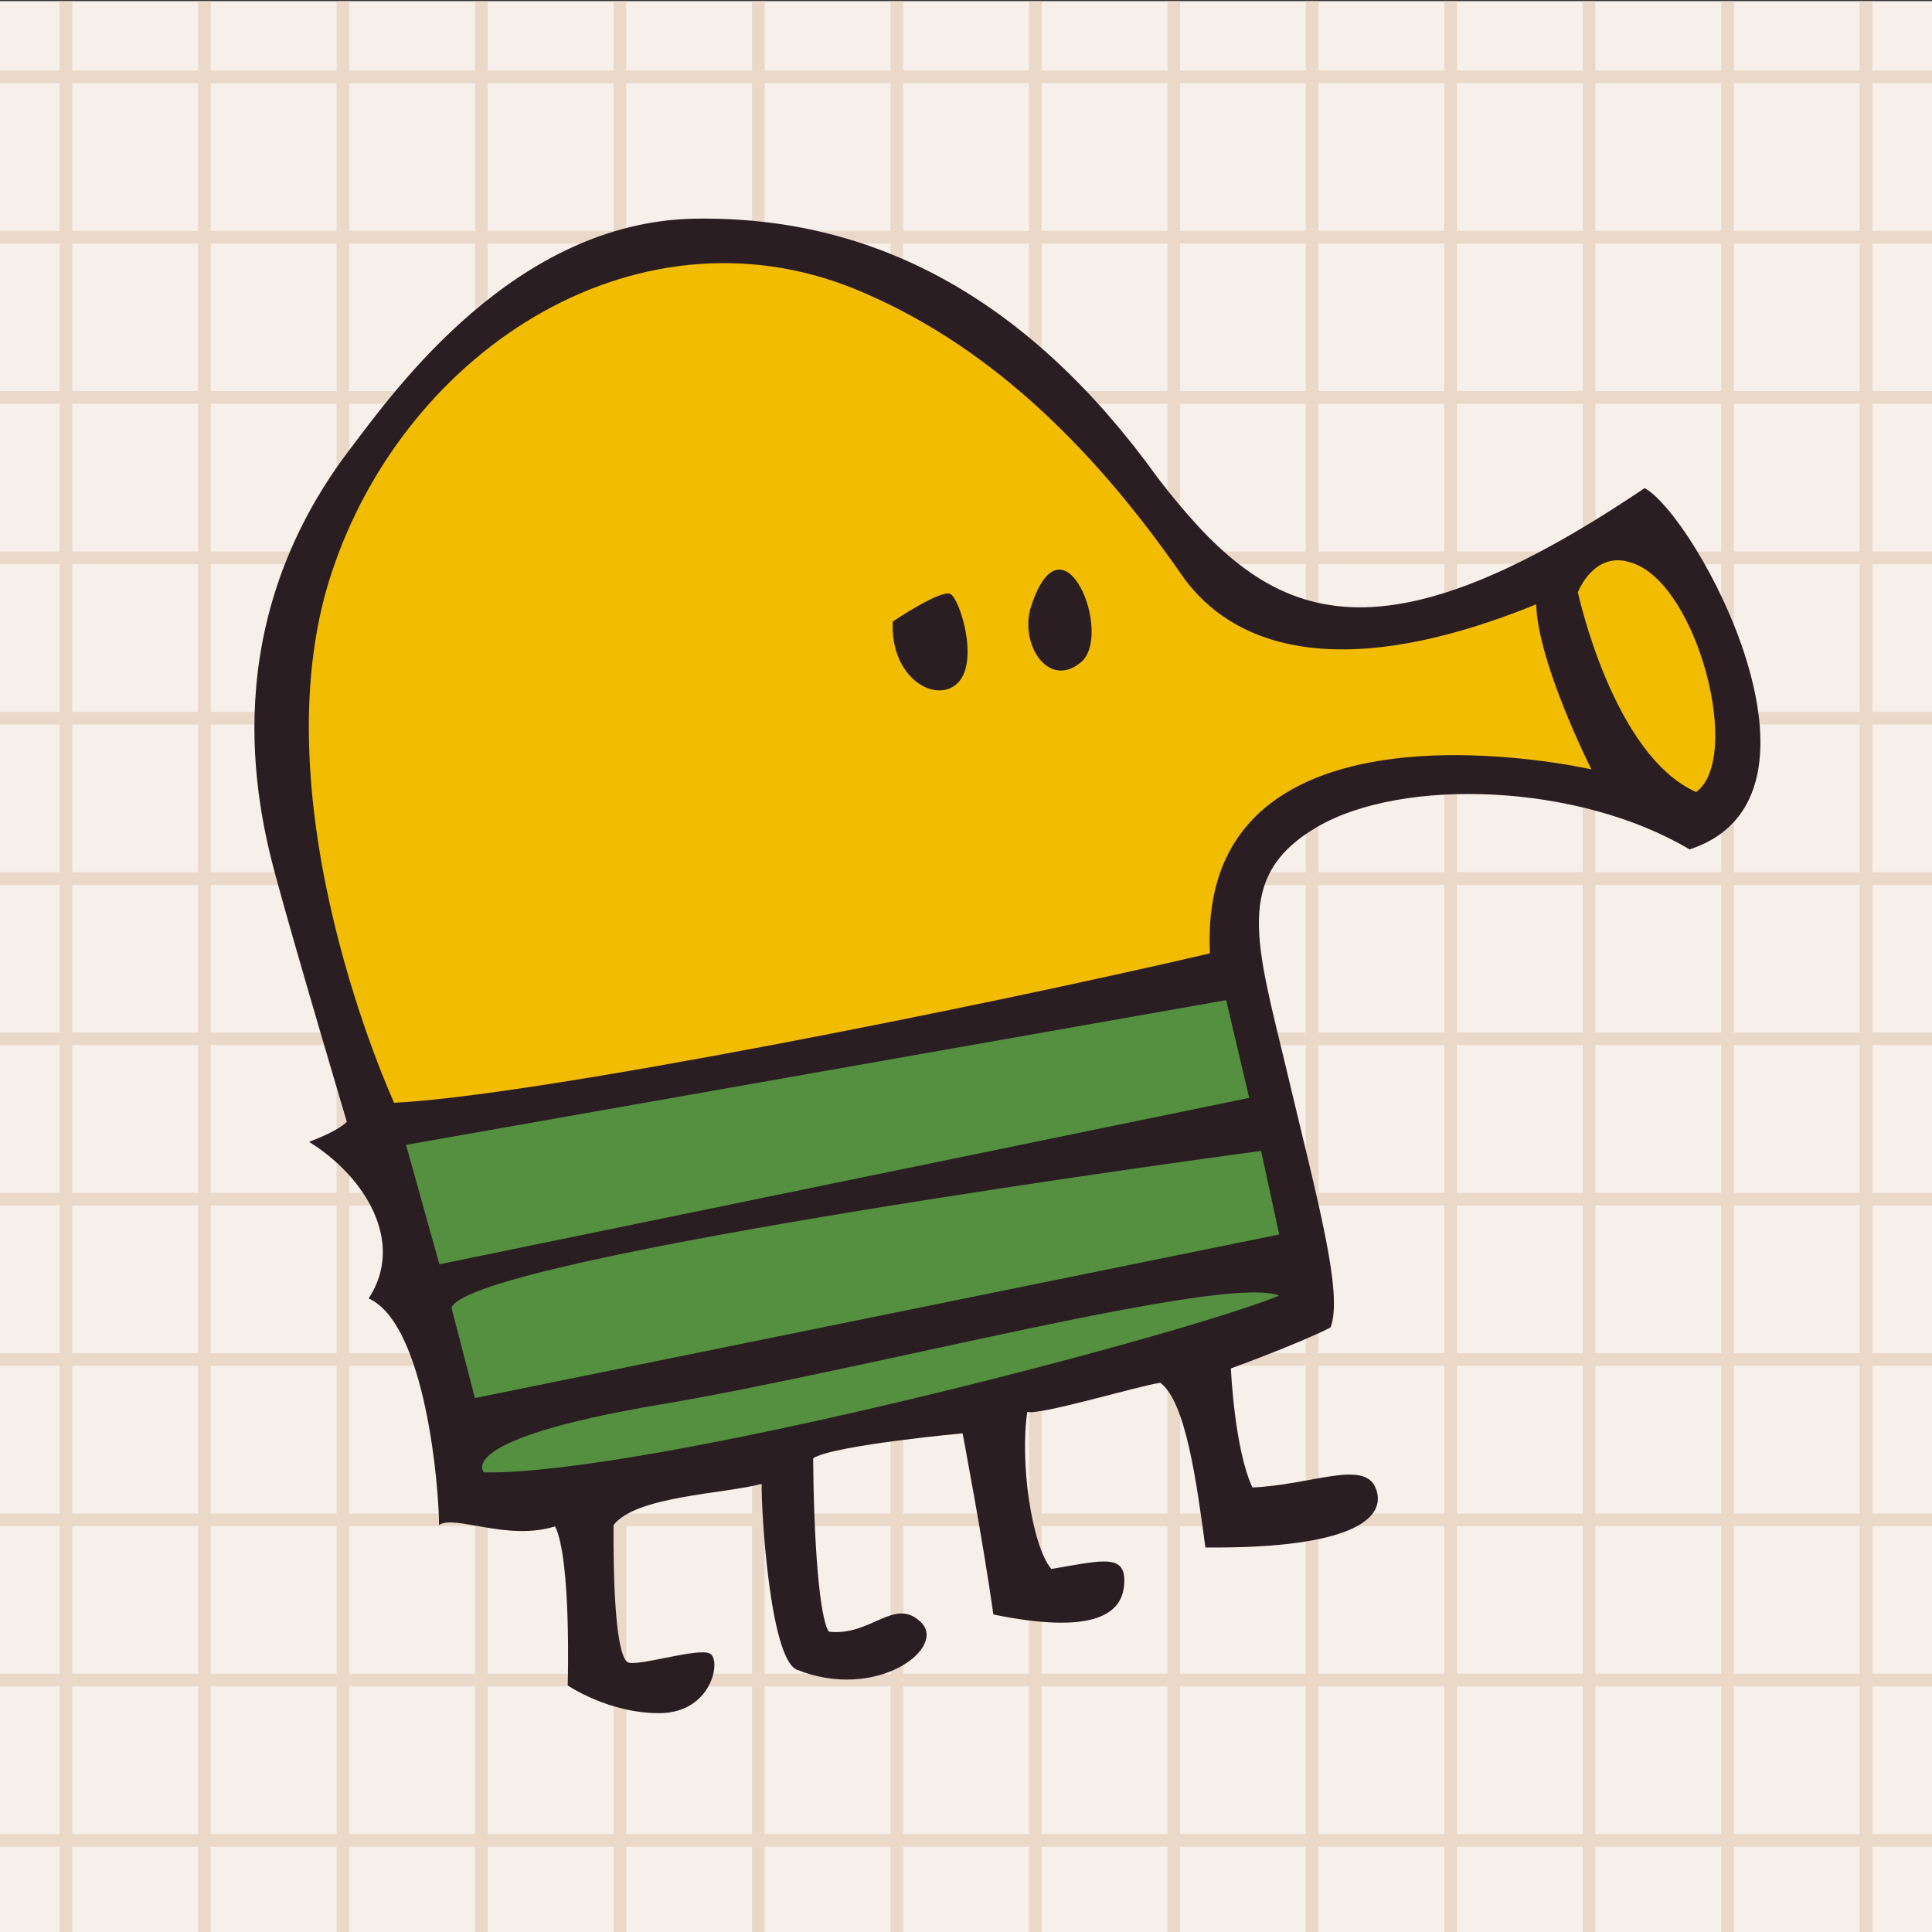 <?xml version="1.0" encoding="utf-8"?>
<!-- Generator: Adobe Illustrator 26.1.0, SVG Export Plug-In . SVG Version: 6.00 Build 0)  -->
<svg version="1.1" id="Слой_1" xmlns="http://www.w3.org/2000/svg" xmlns:xlink="http://www.w3.org/1999/xlink" x="0px" y="0px"
	 viewBox="0 0 1024 1024" style="enable-background:new 0 0 1024 1024;" xml:space="preserve">
<rect x="0" y="0" width="1024" height="1024" fill="#333333" stroke="none"/>
<style type="text/css">
	.st0{fill:#F7EFE9;}
	.st1{opacity:0.62;}
	.st2{fill:#E2CBB5;}
	.st3{fill:#2B1E23;}
	.st4{fill:#558F40;}
	.st5{fill:#F2BC00;}
</style>
<g>
	<g>
		<rect y="0.6" class="st0" width="1024" height="1023.4"/>
		<g class="st1">
			<rect x="31.6" y="0.6" class="st2" width="6.7" height="1023.4"/>
			<rect x="105" y="0.6" class="st2" width="6.7" height="1023.4"/>
			<rect x="178.4" y="0.6" class="st2" width="6.7" height="1023.4"/>
			<rect x="251.8" y="0.6" class="st2" width="6.7" height="1023.4"/>
			<rect x="325.2" y="0.6" class="st2" width="6.7" height="1023.4"/>
			<rect x="398.6" y="0.6" class="st2" width="6.7" height="1023.4"/>
			<rect x="472" y="0.6" class="st2" width="6.7" height="1023.4"/>
			<rect x="545.4" y="0.6" class="st2" width="6.7" height="1023.4"/>
			<rect x="618.8" y="0.6" class="st2" width="6.7" height="1023.4"/>
			<rect x="692.1" y="0.6" class="st2" width="6.7" height="1023.4"/>
			<rect x="765.5" y="0.6" class="st2" width="6.7" height="1023.4"/>
			<rect x="838.9" y="0.6" class="st2" width="6.7" height="1023.4"/>
			<rect x="912.3" y="0.6" class="st2" width="6.7" height="1023.4"/>
			<rect x="985.7" y="0.6" class="st2" width="6.7" height="1023.4"/>
			<rect y="37.4" class="st2" width="1024" height="6.7"/>
			<rect y="122.4" class="st2" width="1024" height="6.7"/>
			<rect y="207.3" class="st2" width="1024" height="6.7"/>
			<rect y="292.3" class="st2" width="1024" height="6.7"/>
			<rect y="377.3" class="st2" width="1024" height="6.7"/>
			<rect y="462.3" class="st2" width="1024" height="6.7"/>
			<rect y="547.2" class="st2" width="1024" height="6.7"/>
			<rect y="632.2" class="st2" width="1024" height="6.7"/>
			<rect y="717.2" class="st2" width="1024" height="6.7"/>
			<rect y="802.2" class="st2" width="1024" height="6.7"/>
			<rect y="887.1" class="st2" width="1024" height="6.7"/>
			<rect y="972.1" class="st2" width="1024" height="6.7"/>
		</g>
	</g>
	<g>
		<path class="st3" d="M185.7,237.8c23.2-30.5,87-120.4,182.8-121.9c95.9-1.5,177.6,43.4,245.3,137.6
			c56.5,73.3,109.3,105.4,257.9,5.2c27.3,15,108.5,163.8,23.8,191.5c-59.2-35.2-152.1-38.2-197.2-12
			c-45.1,26.2-32.3,62.1-16.1,130.1c16.1,68,29.9,117.4,23,135.3c-17.8,9-52.8,21.7-52.8,21.7s1.8,42.4,11.4,63.1
			c30.9-1.3,58.9-14.7,65.2,0s-8.3,32.5-90.1,31.8c-4.7-34.5-10.3-77-23.9-87.3c-12,1.7-63.9,17.4-70.5,15.4
			c-4,26.1,2.1,70.3,12.7,83.3c27.9-4.7,40.5-8.7,38.5,9.4c-2,18.1-23.9,24-69.2,14.7c-5.3-38.1-16.3-96-16.3-96
			s-68.5,6.3-79.2,13.2c0.3,44.3,3.3,84.8,8.3,91.9c22.3,2.7,34.7-18.7,48.8-5c14.1,13.7-23.7,42.2-65.9,25.1
			c-14.2-6.4-18.8-84.8-18.5-98.4c-20.6,5.4-66.5,6.4-78.5,21.8c-0.3,47.9,3,69.6,7.3,72.6c4.3,3,37.9-8,43.9-4.4
			s0.8,31.1-26.4,31.5c-27.2,0.3-49.1-14.7-49.1-14.7s2-66.9-6.7-84.3c-25.3,8-53.2-6.4-61.5-0.7c0-19.4-7-106.4-37.3-120.1
			c19.7-30.1-2.3-64.9-31.6-83c17-6.4,20-10.7,20-10.7s-27.1-91-37.7-130.2S114.6,331,185.7,237.8z"/>
		<polygon class="st4" points="215.2,606.8 232.9,670.1 662.1,581.9 649.9,530.1 		"/>
		<path class="st4" d="M239.3,693.1l12.4,47.9L678,654.3l-9.6-44.3C668.3,610,248.9,666,239.3,693.1z"/>
		<path class="st4" d="M256.5,780.4c0,0-17.4-17.3,93.6-36s299.4-69.2,327.9-57.7C623,709,343.3,781.8,256.5,780.4z"/>
		<path class="st5" d="M208.9,584.5c0,0-73.1-158.7-33.4-280.1s166.3-200.5,283.1-148.9c70.1,30.4,123.9,86.2,167.5,148.9
			c21.6,31.5,72.8,62.8,188.1,15.9c0.9,31.3,29.3,87.5,29.3,87.5S634,359.9,641.3,505.3C521.4,533.3,284.4,580.8,208.9,584.5z"/>
		<path class="st5" d="M836.3,313.9c0,0,18.5,86.3,62.7,105.9c24.7-18.1,0.7-110.4-34.1-121.5C844.9,291.3,836.3,313.9,836.3,313.9z
			"/>
		<path class="st3" d="M473.2,329.4c0,0,25.5-17.1,30.5-14.6c5,2.5,15.4,35.6,4,47.1S471.7,359.6,473.2,329.4z"/>
		<path class="st3" d="M546.5,321.4c-6.4,19.6,9,44.2,26.4,29.6C590.4,336.5,563.5,269.3,546.5,321.4z"/>
	</g>
</g>
</svg>
